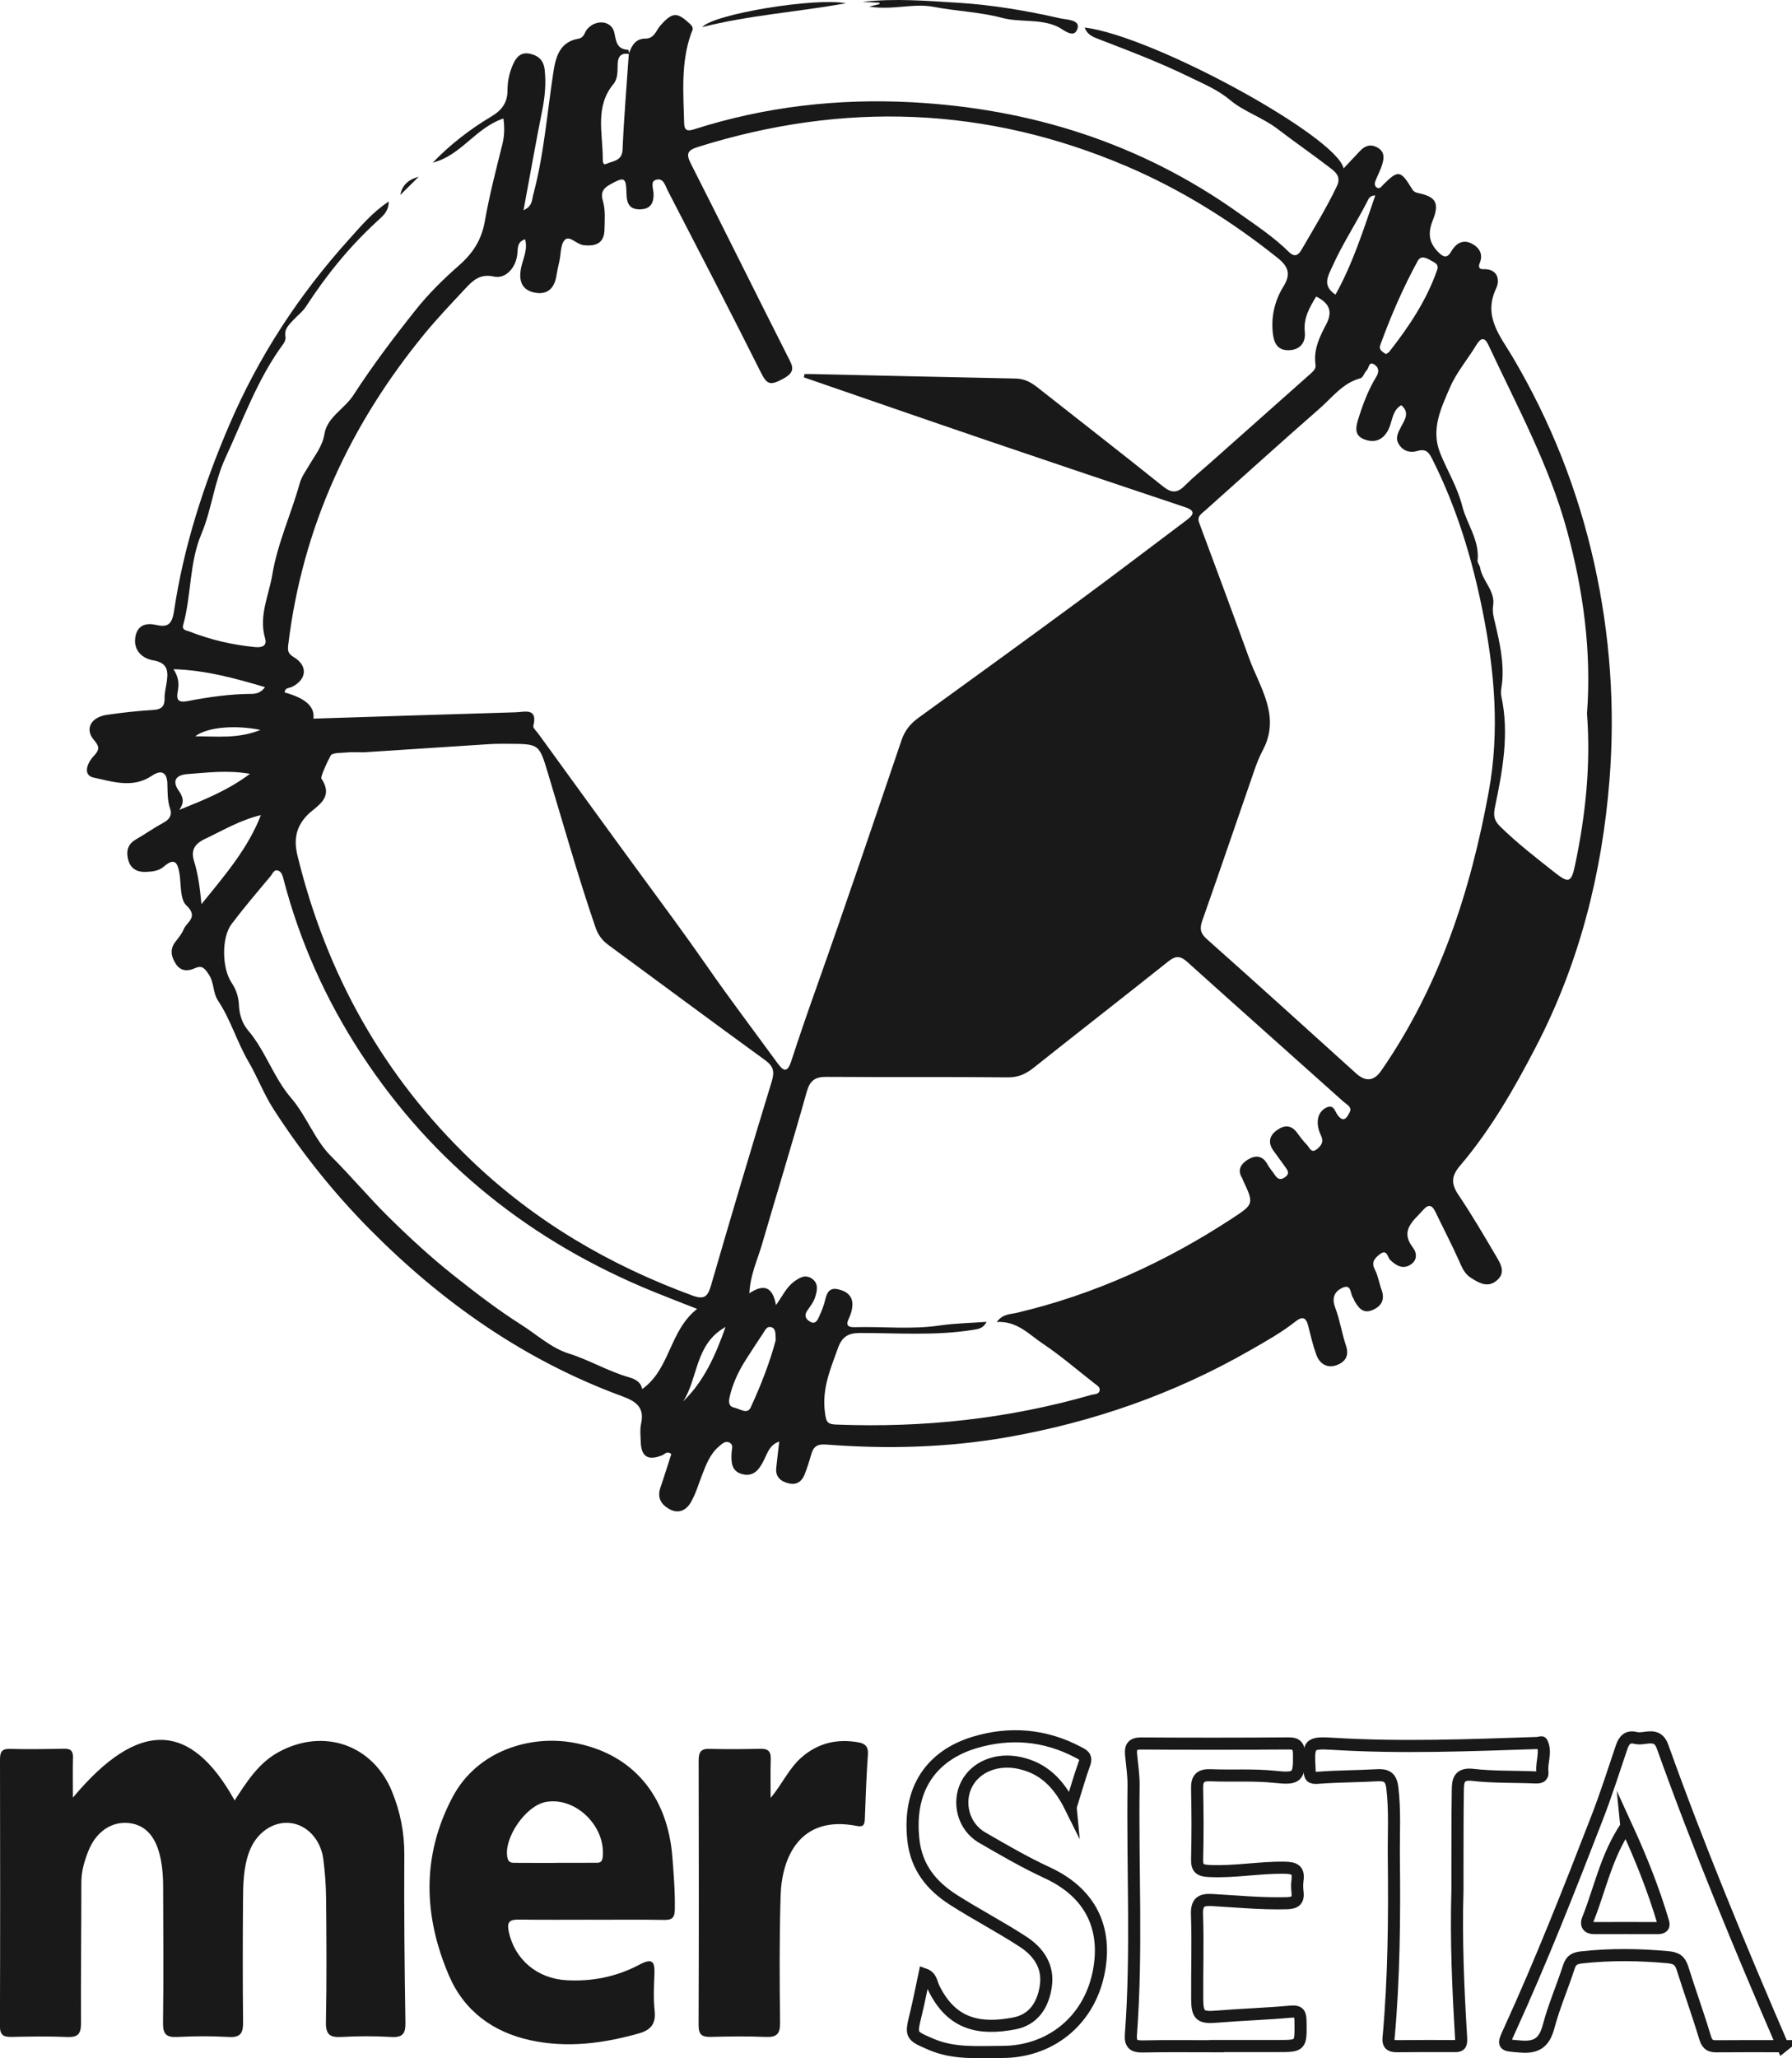 <?xml version="1.0" encoding="UTF-8"?>
<svg id="Layer_2" data-name="Layer 2" xmlns="http://www.w3.org/2000/svg" viewBox="0 0 592.14 679.85">
  <defs>
    <style>
      .cls-1 {
        fill: none;
        stroke: #191919;
        stroke-miterlimit: 10;
        stroke-width: 4px;
      }

      .cls-2 {
        fill: #191919;
        stroke-width: 0px;
      }
    </style>
  </defs>
  <g id="Layer_1-2" data-name="Layer 1">
    <path class="cls-2" d="M207.83,17.7c.89-2.66,2.22-4.95,5.41-4.95,3.01,0,3.53-2.69,4.98-4.32,4.02-4.54,5.53-4.47,9.77-.54,1.54,1.43.77,2.09.35,3.27-3.41,9.65-2.52,19.63-2.27,29.57.06,2.57,1.32,2.61,3.26,1.99,23.4-7.49,47.47-10.23,71.88-8.95,39.4,2.08,75.77,13.56,108.14,36.62,5.68,4.05,11.54,7.88,16.52,12.81,2.05,2.03,3.25.95,4.26-.8,3.97-6.91,8.19-13.68,11.62-20.91,1.42-3.01-.26-4.52-2.02-5.88-5.77-4.45-11.79-8.59-17.57-13.02-4.91-3.76-11.12-5.72-15.6-9.47-4.26-3.57-8.74-5.34-13.45-7.65-9.73-4.77-19.79-8.59-29.86-12.47-2.01-.77-4.01-1.48-4.82-3.92,23.21,2.97,83.39,36.14,85.54,46.55,1.89-2.01,3.64-3.89,5.4-5.74,1.61-1.7,3.4-2.43,5.69-1.21,2.5,1.34,2.32,3.48,1.68,5.6-.56,1.9-1.55,3.66-2.26,5.52-.3.79-.29,1.76.56,2.21.94.5,1.4-.38,1.99-.97,4.98-4.96,5.75-4.89,9.54,1.35.63,1.04,1.3,1.22,2.3,1.44,5.47,1.18,6.86,3.19,4.61,8.84-1.71,4.29-1.4,7.42,1.81,10.65,1.75,1.77,2.97,1.97,4.21-.2,1.52-2.65,3.77-4.1,6.58-2.77,2.49,1.18,4.19,3.38,2.87,6.54-.5,1.2-.22,2.07,1.11,2.02,4.92-.19,5.63,3.6,4.32,6.34-4.4,9.27,1.35,15.75,5.42,22.63,12.58,21.31,21.56,43.86,26.97,68.14,5.3,23.8,6.96,47.75,5.05,71.76-2.45,30.7-9.94,60.33-24.27,87.94-7.21,13.88-14.95,27.41-25.12,39.35-2.85,3.35-3,5.9-.56,9.53,4.45,6.61,8.49,13.51,12.54,20.39,1.48,2.51,3.25,5.4.16,7.98-3.08,2.58-5.94.74-8.64-.97-2.06-1.31-2.88-3.46-3.85-5.63-2.43-5.44-5.2-10.72-7.78-16.1-1.1-2.3-2.33-2.57-4.04-.61-3.14,3.59-7.82,6.64-3.38,12.44,1.37,1.79,1.48,4.25-.85,5.67-2.57,1.57-4.66.28-6.64-1.57-.95-.88-1.02-3.86-3.51-1.87-1.61,1.29-2.87,2.55-1.58,5.01,1.06,2.03,1.39,4.43,2.19,6.61,1.22,3.32.04,5.52-3.04,6.8-3.1,1.29-4.57-.83-5.9-3.07-.17-.28-.19-.67-.39-.91-1.06-1.3-.47-4.76-3.48-3.44-2.53,1.11-3.75,3.21-2.51,6.5,1.57,4.14,2.24,8.61,3.64,12.82,1.11,3.36-.53,5.32-3.12,6.27-3.08,1.13-5.63-.38-6.74-3.45-1.12-3.11-1.88-6.36-2.68-9.58-.67-2.7-1.89-3.2-4.12-1.44-4.71,3.72-9.94,6.63-15.12,9.6-25.1,14.39-52.04,23.77-80.47,28.72-19.69,3.42-39.61,3.92-59.53,2.38-3.05-.24-4.25.7-4.98,3.3-.63,2.23-1.34,4.44-2.18,6.6-.88,2.24-2.59,3.51-5.05,2.96-2.63-.59-4.64-1.98-4.32-5.13.28-2.77.63-5.53.99-8.73-3.19,1.12-3.87,3.76-4.99,6-1.48,2.99-3.27,5.74-7.14,4.8-3.76-.92-3.8-4.11-3.61-7.23.07-1.11.67-2.44-.61-3.16-1.46-.82-2.54.35-3.52,1.17-3.05,2.56-4.35,6.18-5.73,9.75-1.14,2.93-2.03,6.03-3.59,8.72-1.53,2.63-4.06,4-7.19,2.23-2.79-1.58-3.99-3.84-2.87-7.09,1.27-3.7,2.42-7.44,3.59-11.07-1.46-1.14-2.13.05-2.93.38-4.72,1.95-7.03.56-7.18-4.44-.06-2-.3-4.07.13-5.98,1.22-5.49-1.86-7.42-6.35-9.07-32.04-11.78-59.27-30.85-83.2-54.99-12.08-12.19-22.71-25.52-31.96-39.88-3.14-4.88-5.35-10.69-8.22-15.6-3.84-6.56-5.89-13.89-10.07-20.16-1.77-2.66-1.24-5.98-3.08-8.69-1.3-1.92-2.11-3.15-4.62-2.01-2.26,1.03-4.62,1.02-6.2-1.37-1.56-2.37-2.15-4.83-.19-7.37,1.01-1.31,2.12-2.63,2.73-4.13.97-2.41,5.06-3.99.9-7.88-2.14-2-1.7-6.85-2.27-10.43-.55-3.44-1.48-5.63-5.14-2.44-1.71,1.5-3.88,1.71-6.05,1.79-2.8.1-4.92-1.06-5.7-3.77-.79-2.73-.44-5.25,2.39-6.9,3.15-1.83,6.14-3.94,9.34-5.67,1.98-1.07,2.73-2.62,2.07-4.5-.96-2.76-.83-5.55-.92-8.36-.13-3.64-1.96-4.7-5.1-2.57-6.32,4.27-12.99,1.95-19.22.63-3.72-.79-2.19-4.75-.22-6.9,1.84-2,2.47-3.03.31-5.48-3.17-3.6-1.08-7.57,4.18-8.35,5.08-.75,10.2-1.31,15.32-1.62,2.77-.17,3.87-1.17,3.81-3.92-.04-1.63.38-3.27.64-4.9.6-3.74.63-6.72-4.43-7.58-3.54-.61-6.45-3.18-5.92-7.37.48-3.84,3.07-5.2,6.87-4.32,3.71.85,5.27-.03,5.94-4.49,3.17-21.24,9.7-41.5,18.16-61.29,9.77-22.86,23.12-43.23,39.68-61.58,3.91-4.34,7.72-8.95,13.13-12.49-.03,3.32-2,4.82-3.81,6.48-9.14,8.37-16.87,17.91-23.6,28.29-1.06,1.64-2.74,2.86-4.08,4.33-1.44,1.57-3.15,2.99-2.65,5.58.14.71-.23,1.71-.69,2.33-8.49,11.48-13.2,24.84-19.13,37.63-3.77,8.13-4.52,17.02-7.97,25.2-4.02,9.52-3.25,20.14-6,30-.5,1.78,1.1,1.81,2.04,2.18,7,2.74,14.25,4.45,21.75,5.15,2.21.21,4.01-.36,3.28-2.87-2.16-7.38,1.21-14.1,2.37-21.03,1.74-10.41,6.25-20.07,9.07-30.21.62-2.22,2.06-4.12,3.23-6.13,1.88-3.24,4.28-6.07,4.96-10.24.89-5.46,6.63-8.21,9.59-12.8,6.29-9.73,13.31-19.01,20.53-28.08,4.22-5.3,9.13-10.16,14.24-14.63,4.6-4.02,7.51-8.44,8.59-14.56,1.52-8.65,3.74-17.18,5.86-25.71.7-2.82.67-5.49.32-8.34-9.21,3.05-14.08,12.32-23.36,14.57,5.78-5.99,12.31-11.03,19.38-15.24,3.58-2.13,5.33-4.7,5.32-8.7,0-3.02.63-5.88,1.88-8.63,1.06-2.33,2.56-3.94,5.32-3.42,2.86.54,4.71,2.09,5.07,5.27.51,4.48.11,8.83-.76,13.24-2.15,10.79-4.07,21.63-6.22,33.21,2.96-1.31,2.74-3.36,3.17-4.96,3.59-13.36,4.62-27.15,6.71-40.75.79-5.11,2.17-9.9,8.28-10.95,1.9-.33,1.95-2.04,2.86-3.12,2.89-3.44,8.21-2.89,9.02,1.28.59,3.05.92,5.33,4.54,5.52.15,0,.25.9.36,1.39-2.55-.47-3.74.66-3.83,3.18-.08,2.32.14,4.88-1.38,6.71-6.16,7.44-3.59,16.05-3.55,24.33,0,.88-.07,2.67,1.17,2.07,2.1-1.02,5.21-.83,5.38-4.73.45-10.57,1.35-21.13,2.07-31.69ZM265.61,124.64c.08-.36.16-.73.24-1.09.82,0,1.63-.02,2.45,0,22.44.5,44.89,1.04,67.33,1.48,2.88.06,5.05,1.25,7.2,2.94,13.8,10.88,27.7,21.65,41.41,32.65,2.75,2.21,4.67,2.38,7.17-.12,2.69-2.7,5.67-5.12,8.53-7.65,11.06-9.82,22.12-19.64,33.17-29.46.88-.79,1.77-1.62,1.58-2.94-.72-4.9,1.33-9.16,3.48-13.21,2.44-4.58.88-7.2-3.26-9.3-2.24,3.73-4.25,7.16-3.76,11.74.35,3.21-1.36,5.86-5.18,6-3.95.14-5.06-2.52-5.4-5.78-.58-5.49.7-10.72,3.53-15.28,2.61-4.21,1.54-6.67-2.03-9.51-15.26-12.17-31.7-22.44-49.61-30.11-46.42-19.87-93.74-21.55-141.82-6.46-3.34,1.05-4.07,2.13-2.4,5.43,10.74,21.16,21.24,42.43,31.96,63.6,1.63,3.22,3.09,5.15-1.55,7.61-3.92,2.07-5.12,2.05-7.13-1.96-10.1-20.17-20.49-40.19-30.85-60.22-.85-1.64-1.41-4.41-3.97-3.6-1.84.58-.81,2.91-.75,4.42.12,3.18-.9,5.21-4.34,5.32-3.42.11-4.52-1.73-4.59-5.01-.13-5.73-.65-5.83-5.54-3.13-2.33,1.28-3.02,2.85-2.29,5.29.93,3.09.61,6.29.56,9.43-.07,4.34-2.48,5.77-6.9,5.26-2.35-.27-4.62-3.28-6.18-1.77-1.49,1.43-1.29,4.62-1.82,7.04-.35,1.61-.74,3.22-.99,4.84-.66,4.17-3.02,6.41-7.23,5.55-4.22-.87-5.25-3.87-4.48-7.98.59-3.12,2.36-6.15,1.36-9.63-2.7.89-2.36,2.94-2.57,4.94-.48,4.51-3.89,8.25-7.73,7.38-4.69-1.06-7.1,1.44-9.65,4.18-4.53,4.87-9.14,9.68-13.35,14.82-24.54,29.94-40.24,63.77-44.94,102.46-.27,2.2-.12,3.07,1.79,4.23,4.73,2.85,4.36,7.37-.57,9.84-.9.45-2.39.22-2.41,1.86q10.29,2.76,9.48,8.63c22.29-.7,44.54-1.43,66.8-2.09,3.04-.09,7.39-1.62,5.87,4.53-.16.64.99,1.63,1.57,2.43,11.22,15.43,22.39,30.9,33.67,46.28,7.46,10.17,14.98,20.29,22.18,30.66,7.49,10.79,15.44,21.26,23.18,31.87,1.86,2.55,3.26,3.68,4.63-.54,2.7-8.34,5.58-16.62,8.52-24.89,9.56-26.95,18.71-54.04,27.91-81.11,1.08-3.17,2.9-5.45,5.55-7.37,17.49-12.67,34.99-25.33,52.39-38.14,12.18-8.96,24.2-18.14,36.3-27.22,2.32-1.74,3.01-3.07-.52-4.25-22.07-7.38-44.14-14.8-66.17-22.3-19.96-6.8-39.87-13.72-59.8-20.58ZM326.03,436.57c-1.16,2.29-2.81,2.42-4.45,2.69-12.41,2.01-24.92,1.03-37.38,1.04-4.02,0-5.99,1.3-7.32,5.01-2.44,6.83-5.3,13.31-4.31,21.07.41,3.23.7,4.05,3.73,4.17,28.62,1.12,56.74-1.87,84.3-9.8,1.03-.3,2.61-.09,2.77-1.61.11-1.05-1-1.62-1.78-2.24-5.64-4.38-11.05-9.1-16.98-13.05-4.55-3.03-8.5-7.58-15.23-7.18,1.91-2.69,4.54-2.55,6.59-3.03,25.63-6.05,49.19-16.79,71.15-31.17,7.3-4.78,7.26-4.84,3.52-12.81-.07-.15-.08-.33-.16-.47-1.85-2.87-.24-4.9,1.98-6.24,2.34-1.4,4.74-1.34,6.31,1.58.7,1.31,1.74,2.43,2.57,3.68.91,1.37,1.89,1.63,3.31.61,1.3-.94,1.13-1.85.34-2.93-1.36-1.87-2.68-3.76-4.06-5.61-1.96-2.62-1.68-4.98.92-6.91,2.5-1.85,4.86-1.87,6.85.91.97,1.35,1.98,2.69,3.14,3.86.88.89,1.38,3.05,3.42,1.36,1.43-1.19,2.15-2.41,1.29-4.3-.54-1.18-1.02-2.47-1.11-3.74-.16-2.24.44-4.3,2.62-5.5,2.68-1.47,3.01,1.15,3.97,2.41,2.14,2.82,3.2.39,3.93-.95.95-1.76-1-2.6-2-3.5-17.21-15.42-34.5-30.74-51.67-46.21-2.3-2.07-3.86-2.04-6.24-.15-14.8,11.79-29.74,23.39-44.55,35.17-2.58,2.05-5.05,3.16-8.51,3.13-19.97-.2-39.95-.03-59.93-.16-3.77-.03-5.45,1.23-6.5,4.98-4.74,16.87-9.9,33.62-14.8,50.44-1.47,5.05-3.85,9.92-4.15,16.06,4.95-3.28,7.74-2.01,8.8,3.92,2.24-3.17,3.46-5.91,5.89-7.71,1.84-1.36,3.7-2.5,5.86-1.13,2.47,1.58,1.85,4.11,1.16,6.29-.49,1.54-1.57,2.92-2.52,4.27-1.13,1.62-.69,2.81.84,3.72,1.71,1.02,2.44-.34,2.97-1.53.81-1.8,1.59-3.65,2.04-5.57.55-2.35,1.35-4.21,4.19-3.6,2.83.61,4.99,2.13,4.82,5.39-.08,1.45-.55,2.97-1.19,4.3-1.15,2.42-.09,2.91,2.06,2.85,9.29-.26,18.59.82,27.89-.55,5.16-.76,10.42-.83,15.64-1.22ZM120.34,248.5c-2.47,0-3.98-.12-5.46.03-1.97.2-5.06,0-5.64,1.07-1.31,2.43-3.38,7.06-3.04,7.57,4.4,6.65-1.84,9.09-4.8,12.22-3.85,4.08-4.29,8.38-3.08,13.31,9.54,39.02,28.33,72.74,57.44,100.61,21.1,20.2,45.66,34.57,72.98,44.6,3.9,1.43,5.09.48,6.18-3.25,6.54-22.53,13.22-45.02,20.09-67.45,1-3.28.57-5.02-2.23-7.06-17.31-12.56-34.47-25.33-51.71-37.99-2.07-1.52-3.43-3.28-4.3-5.83-5.76-16.76-10.53-33.81-15.66-50.76-2.97-9.79-2.82-9.84-13-9.88-2.16,0-4.33-.03-6.48.11-14.08.9-28.16,1.83-41.28,2.69ZM463.06,133.83c-2.79,1.57-2.9,4.56-3.89,7.14-1.35,3.52-3.97,5.53-7.81,4.35-4.25-1.31-3.36-4.38-2.3-7.68,1.47-4.61,3.19-9.07,5.71-13.19.95-1.55.9-2.95-.5-3.94-2-1.41-1.88,1.01-2.63,1.76-.81.81-1.24,2.45-2.11,2.68-5.83,1.54-9.26,6.29-13.43,9.94-12.76,11.14-25.3,22.53-37.96,33.8-1.24,1.1-2.69,1.85-1.88,4.02,5.54,14.86,11.06,29.72,16.46,44.62,3.56,9.81,10.54,19.13,4.58,30.42-1.07,2.03-1.96,4.19-2.71,6.37-5.75,16.57-11.38,33.19-17.23,49.73-.96,2.71-.9,4.28,1.45,6.37,16.54,14.67,32.89,29.54,49.31,44.35q4.72,4.26,8.29-.91c19.31-27.91,29.54-59.33,35.55-92.34,3.64-20,1.89-39.86-2.08-59.62-3.48-17.32-8.58-34.09-16.54-49.93-1.05-2.1-1.99-3.67-4.86-2.84-2.28.66-4.55.32-6.12-1.98-1.53-2.24-.35-4.12.63-6.02,1.21-2.34,2.92-4.63.06-7.08ZM230.33,432.34c-5.37-2.12-9.85-3.83-14.28-5.64-40.23-16.37-72.89-42.19-96.71-78.62-11.6-17.73-20.25-36.95-25.62-57.54-.3-1.13-.58-2.44-1.69-2.92-1.47-.63-1.95.98-2.6,1.76-4.38,5.22-8.81,10.41-12.91,15.84-3.39,4.49-3.19,14.64,0,19.37,1.53,2.27,2.33,4.77,2.44,7.48.12,3.11,1.13,6.07,3.04,8.31,5.79,6.8,8.36,15.54,14.26,22.38,5.03,5.84,7.75,13.81,13.15,19.17,6.55,6.51,12.46,13.61,19.04,20.1,6.86,6.76,13.9,13.25,21.4,19.2,7.25,5.75,14.6,11.41,22.46,16.39,5.14,3.26,9.83,7.64,15.57,9.44,6.84,2.14,12.98,5.86,19.83,7.83,2.11.6,3.99,1.48,4.5,3.93,9.32-6.65,8.91-19.24,18.14-26.47ZM524.41,235.53c1.51-20.35-1.22-40.5-6.62-60.3-5.87-21.56-16.55-41.13-25.94-61.23-1.23-2.64-2.47-2.61-4.02-.04-2.82,4.69-6.52,8.96-8.66,13.92-2.95,6.84-6.47,13.89-3.28,21.81,2.36,5.86,5.68,11.12,7.31,17.56,1.5,5.9,5.76,11.19,5.04,17.96-.08.73.72,1.51.85,2.31.73,4.43,5.07,7.62,4.29,12.56-.32,2.01.2,3.88.67,5.84,1.49,6.3,2.91,12.65,2.34,19.22-.14,1.64-.65,3.2-.28,4.93,2.66,12.32.39,24.43-2.1,36.43-.61,2.92-.33,4.51,1.67,6.47,5.7,5.6,12.02,10.46,18.27,15.39,4.44,3.5,5.31,3.06,6.5-2.59,3.48-16.5,5.25-33.13,3.94-50.24ZM86.2,269.24c-6.82,1.62-12.52,5.05-18.5,7.88-3.55,1.68-4.62,3.87-3.6,7.23,1.28,4.19,1.94,8.51,2.47,14.3,8.09-9.95,15.42-18.55,19.63-29.4ZM457.94,116.96c.37-.25.87-.44,1.15-.8,6.46-8.24,12.24-16.87,15.75-26.86.76-2.17-.82-2.52-2.05-3.26-1.5-.9-3.28-1.76-4.35.19-4.83,8.87-8.85,18.11-12.3,27.61-.66,1.81.68,2.29,1.79,3.12ZM256.32,442.65c-.06-2.37.03-3.92-1.6-4.3-1.39-.32-1.91,1.07-2.53,2-1.94,2.89-3.84,5.81-5.71,8.74-2.42,3.8-4.35,7.83-5.36,12.25-.35,1.53-.51,3.19,1.49,3.61,1.8.38,4.33,2.34,5.42-.02,3.48-7.49,6.44-15.22,8.3-22.28ZM57.33,221.05c1.71,2.59,1.85,4.89,1.42,7.2-.53,2.83,0,3.96,3.3,3.32,6.97-1.35,14.01-2.34,21.13-2.38,1.76-.01,3.2-.56,4.38-2.23-9.76-2.86-19.4-5.58-30.23-5.92ZM59.22,267.52c8.2-3.3,16.01-6.41,23.4-11.92-7.37-1.28-14.04-.41-20.7.09-3.97.3-5.08,2.38-2.82,5.55,1.59,2.23,1.77,4.07.12,6.28ZM454.45,64.52c-1.92.12-2.22,1.17-2.65,2.01-3.7,7.21-8.17,14-11.52,21.43-1.56,3.45-3.42,6.38,1.01,9.36,5.65-10.1,9.18-21.21,13.16-32.8ZM239.76,438.29c-10.22,5.73-9,16.92-14.04,24.63,6.89-6.68,10.65-15.1,14.04-24.63ZM86.07,241.1c-8.78-1.76-17.78-.83-21.56,2.11,7.08-.03,14.06.91,21.56-2.11Z"/>
    <path class="cls-2" d="M24.08,593.78c21.59-25.82,38.88-25.36,53.45.92,4.03-6.19,7.91-12.39,14.62-16.02,14.82-8.03,31.12-2.38,37.42,13.16,2.69,6.63,4.07,13.5,4.03,20.78-.11,18.47.07,36.95.37,55.42.06,3.68-.88,5.02-4.71,4.79-5.48-.32-11-.3-16.47,0-3.8.2-5.17-.8-5.09-4.89.27-13.48.18-26.97.06-40.45-.04-4.48-.34-8.98-.93-13.42-.87-6.54-5.46-11.33-10.93-11.91-5.73-.61-11.29,3.26-13.6,9.63-1.91,5.25-1.96,10.78-2,16.26-.1,13.3-.12,26.6.02,39.89.04,3.51-.77,5.13-4.71,4.9-5.64-.34-11.33-.3-16.97-.01-3.69.19-4.83-.89-4.77-4.7.21-14.98.07-29.97.04-44.95,0-2.99-.19-5.95-.77-8.92-1.42-7.32-4.84-11.43-10.47-12.08-5.61-.64-10.8,2.64-13.41,9.07-1.35,3.33-2.38,6.83-2.38,10.58,0,15.48-.19,30.97-.12,46.45.02,3.41-.91,4.71-4.49,4.56-6.15-.27-12.32-.16-18.48-.03-2.68.06-3.82-.63-3.81-3.61.1-29.3.08-58.6.02-87.91,0-2.41.41-3.68,3.22-3.61,5.99.15,11.98.06,17.98-.06,2.14-.04,2.96.71,2.91,2.88-.11,4.15-.03,8.31-.03,13.28Z"/>
    <path class="cls-2" d="M195.49,634.1c-7.99,0-15.98.07-23.97-.04-3.03-.04-4.13.65-3.4,4.04,1.96,9.11,9.34,15.45,19.09,15.99,8.48.47,16.58-1.16,24-5.11,4.51-2.4,5.22-.96,5.03,3.25-.17,3.99-.34,8.02.08,11.97.45,4.25-1.27,6.33-5.17,7.44-11.77,3.33-23.65,4.9-35.76,2.3-12.51-2.68-22.06-9.75-27.05-21.42-8.4-19.63-9.09-39.44,1.19-58.9,8.16-15.44,25.71-20.55,39.85-18.01,19.74,3.54,31.24,17.57,32.8,37.86.44,5.8.92,11.55.8,17.37-.06,2.65-.97,3.38-3.52,3.33-7.99-.14-15.98-.05-23.97-.05v-.02ZM183.56,615.32s0-.01,0-.02c4.32,0,8.65.02,12.97-.01,1.27-.01,2.43.21,2.64-1.93,1-10.2-9-19.95-18.83-18.15-6.64,1.22-13.95,11.92-12.69,18.33.39,1.98,1.68,1.75,2.94,1.77,4.32.04,8.65.02,12.97.02Z"/>
    <path class="cls-2" d="M254.64,593.86c3.9-4.59,6.04-9.82,10.4-13.54,5.44-4.65,11.64-6.03,18.56-4.82,2.19.39,3.37,1.34,3.19,3.93-.5,7.12-.75,14.26-1.02,21.4-.07,1.85-.44,2.73-2.63,2.3-18.81-3.71-24.81,10.31-25.2,23.03-.42,13.96-.35,27.94-.18,41.91.05,3.8-1.11,4.91-4.81,4.75-5.98-.27-11.98-.17-17.96-.02-2.84.07-4.16-.54-4.15-3.81.11-29.11.09-58.23.02-87.34,0-2.61.47-4.06,3.49-3.98,5.65.14,11.31.11,16.97-.03,2.64-.06,3.46,1.02,3.37,3.55-.15,4.22-.04,8.45-.04,12.67Z"/>
    <path class="cls-2" d="M287.19,2.18c1.65-.4,2.54-.61,3.43-.82,0-.15,0-.31,0-.46l-5.62-.3c10.67-1.2,21.26-.34,31.91.34,11.27.72,22.29,2.59,33.24,5.08,2.31.53,6.87.44,5.88,3.47-1.16,3.55-4.66.2-6.57-.68-5.91-2.74-12.31-1.3-18.38-2.92-7.29-1.94-15.02-2.18-22.47-3.61-6.85-1.32-13.57,1.17-21.42-.1Z"/>
    <path class="cls-2" d="M279.49,1.08c-15.76,2.86-31.83,3.91-47.46,7.87,3.87-4.36,37.46-9.83,47.46-7.87Z"/>
    <path class="cls-2" d="M138.35,58.38c-2.02,2-4.05,4.01-6.07,6.01.62-3.41,2.9-5.16,6.07-6.01Z"/>
    <path class="cls-1" d="M589.09,675.88c-7.82,0-14.96-.04-22.1.03-2.25.02-3-.97-3.64-3.09-2.29-7.6-5.01-15.08-7.39-22.66-.81-2.58-1.99-3.42-4.87-3.68-9.48-.87-18.89-.98-28.35.05-2.3.25-3.55.79-4.31,3.11-2.14,6.61-4.94,13.04-6.72,19.74-1.39,5.25-3.92,7.08-9.32,6.61-5.94-.51-5.99-.1-3.5-5.55,10.47-22.92,19.69-46.36,28.79-69.85,2.99-7.71,5.51-15.6,8.15-23.45.79-2.34,2.02-3.75,4.63-3.08,3.01.77,7.09-2.21,8.9,2.85,11.89,33.22,25.39,65.81,39.72,98.98ZM537.41,603.24c-6.69,9.87-8.69,20.76-12.74,30.79-.67,1.65,0,2.85,2.12,2.84,6.95-.04,13.91,0,20.86,0,1.31,0,2.43-.27,1.93-1.95-3.16-10.71-7.29-21.04-12.17-31.69Z"/>
    <path class="cls-1" d="M401.63,675.9c-7.98,0-15.97-.11-23.95.06-2.96.06-4.23-.67-3.99-3.87,2.05-27.39.51-54.82.88-82.22.05-3.47-.51-6.94-.83-10.41-.22-2.42.51-3.58,3.26-3.57,16.3.1,32.6.1,48.9-.02,2.81-.02,3.3,1.25,3.34,3.61.13,7.44-.48,8.23-7.84,7.44-7.14-.76-14.29-.25-21.43-.54-3.19-.13-4.48,1-4.4,4.31.17,7.81.2,15.64,0,23.45-.08,3.18,1.11,3.73,4.04,3.87,8.34.41,16.57-1.22,24.89-1.08,3.12.06,4.74.64,4.25,4.09-.19,1.3-.15,2.67,0,3.98.35,2.91-.94,3.58-3.7,3.65-8.16.21-16.27-.58-24.39-1.05-3.69-.21-5.28.6-5.13,4.81.33,9.3,0,18.63.07,27.94.04,5.51,1.14,6.21,6.58,5.76,8.08-.67,16.21-.9,24.28-1.64,2.91-.27,3.23.78,3.27,3.23.12,8.13.21,8.13-7.65,8.13-6.82,0-13.64,0-20.46,0v.04Z"/>
    <path class="cls-1" d="M353.77,596.95c-4.03-8.13-9.12-12.94-16.87-14.63-7.44-1.62-14.51,1.23-17.49,7.03-3.01,5.87-1.26,13.95,5.19,17.66,7.02,4.05,14.05,8.16,21.4,11.55,16.1,7.44,19.78,20.45,16.89,33.67-3.43,15.64-16.18,25.55-31.75,25.54-7.93,0-15.93.75-23.53-2.54-6.75-2.92-6.71-2.84-4.96-10.02,1.04-4.27,1.86-8.6,2.82-13.06,2.32.83,2.32,2.92,3.03,4.39,6,12.39,15.37,13.92,26.55,11.84,6.46-1.2,9.62-6.11,10.53-12.35.95-6.55-2.43-11.33-7.48-14.63-7.48-4.89-15.45-9.01-22.99-13.82-7.24-4.62-12.31-10.71-13.3-19.88-2.05-18.87,7.99-28.48,20.27-32.16,11.65-3.49,23.24-2.55,34.2,3.25,1.52.8,2.92,1.36,2.07,3.7-1.56,4.31-2.8,8.73-4.58,14.44Z"/>
    <path class="cls-1" d="M481.59,624.4c-.48,16.31.23,32.59,1.22,48.85.15,2.55-.61,2.61-2.48,2.59-6.16-.04-12.32,0-18.47.04-1.84.01-3.26-.16-3.03-2.67,1.8-19.89,1.97-39.83,1.74-59.78-.09-7.63.43-15.27-.5-22.92-.44-3.62-2.01-4.3-5.15-4.12-6.47.37-12.97.32-19.43.83-2.36.19-2.66-.42-2.76-2.51-.43-8.77-.48-9.22,7.98-8.7,22.46,1.37,44.88.46,67.32-.28.49-.02,1.35-.32,1.42-.18,1.59,3.15-.14,6.41.21,9.62.21,1.94-1.07,1.98-2.58,1.92-6.81-.28-13.67-.05-20.42-.83-4.73-.55-4.91,2.12-4.95,5.17-.13,8.49-.09,16.97-.12,25.46,0,2.5,0,4.99,0,7.49Z"/>
  </g>
</svg>